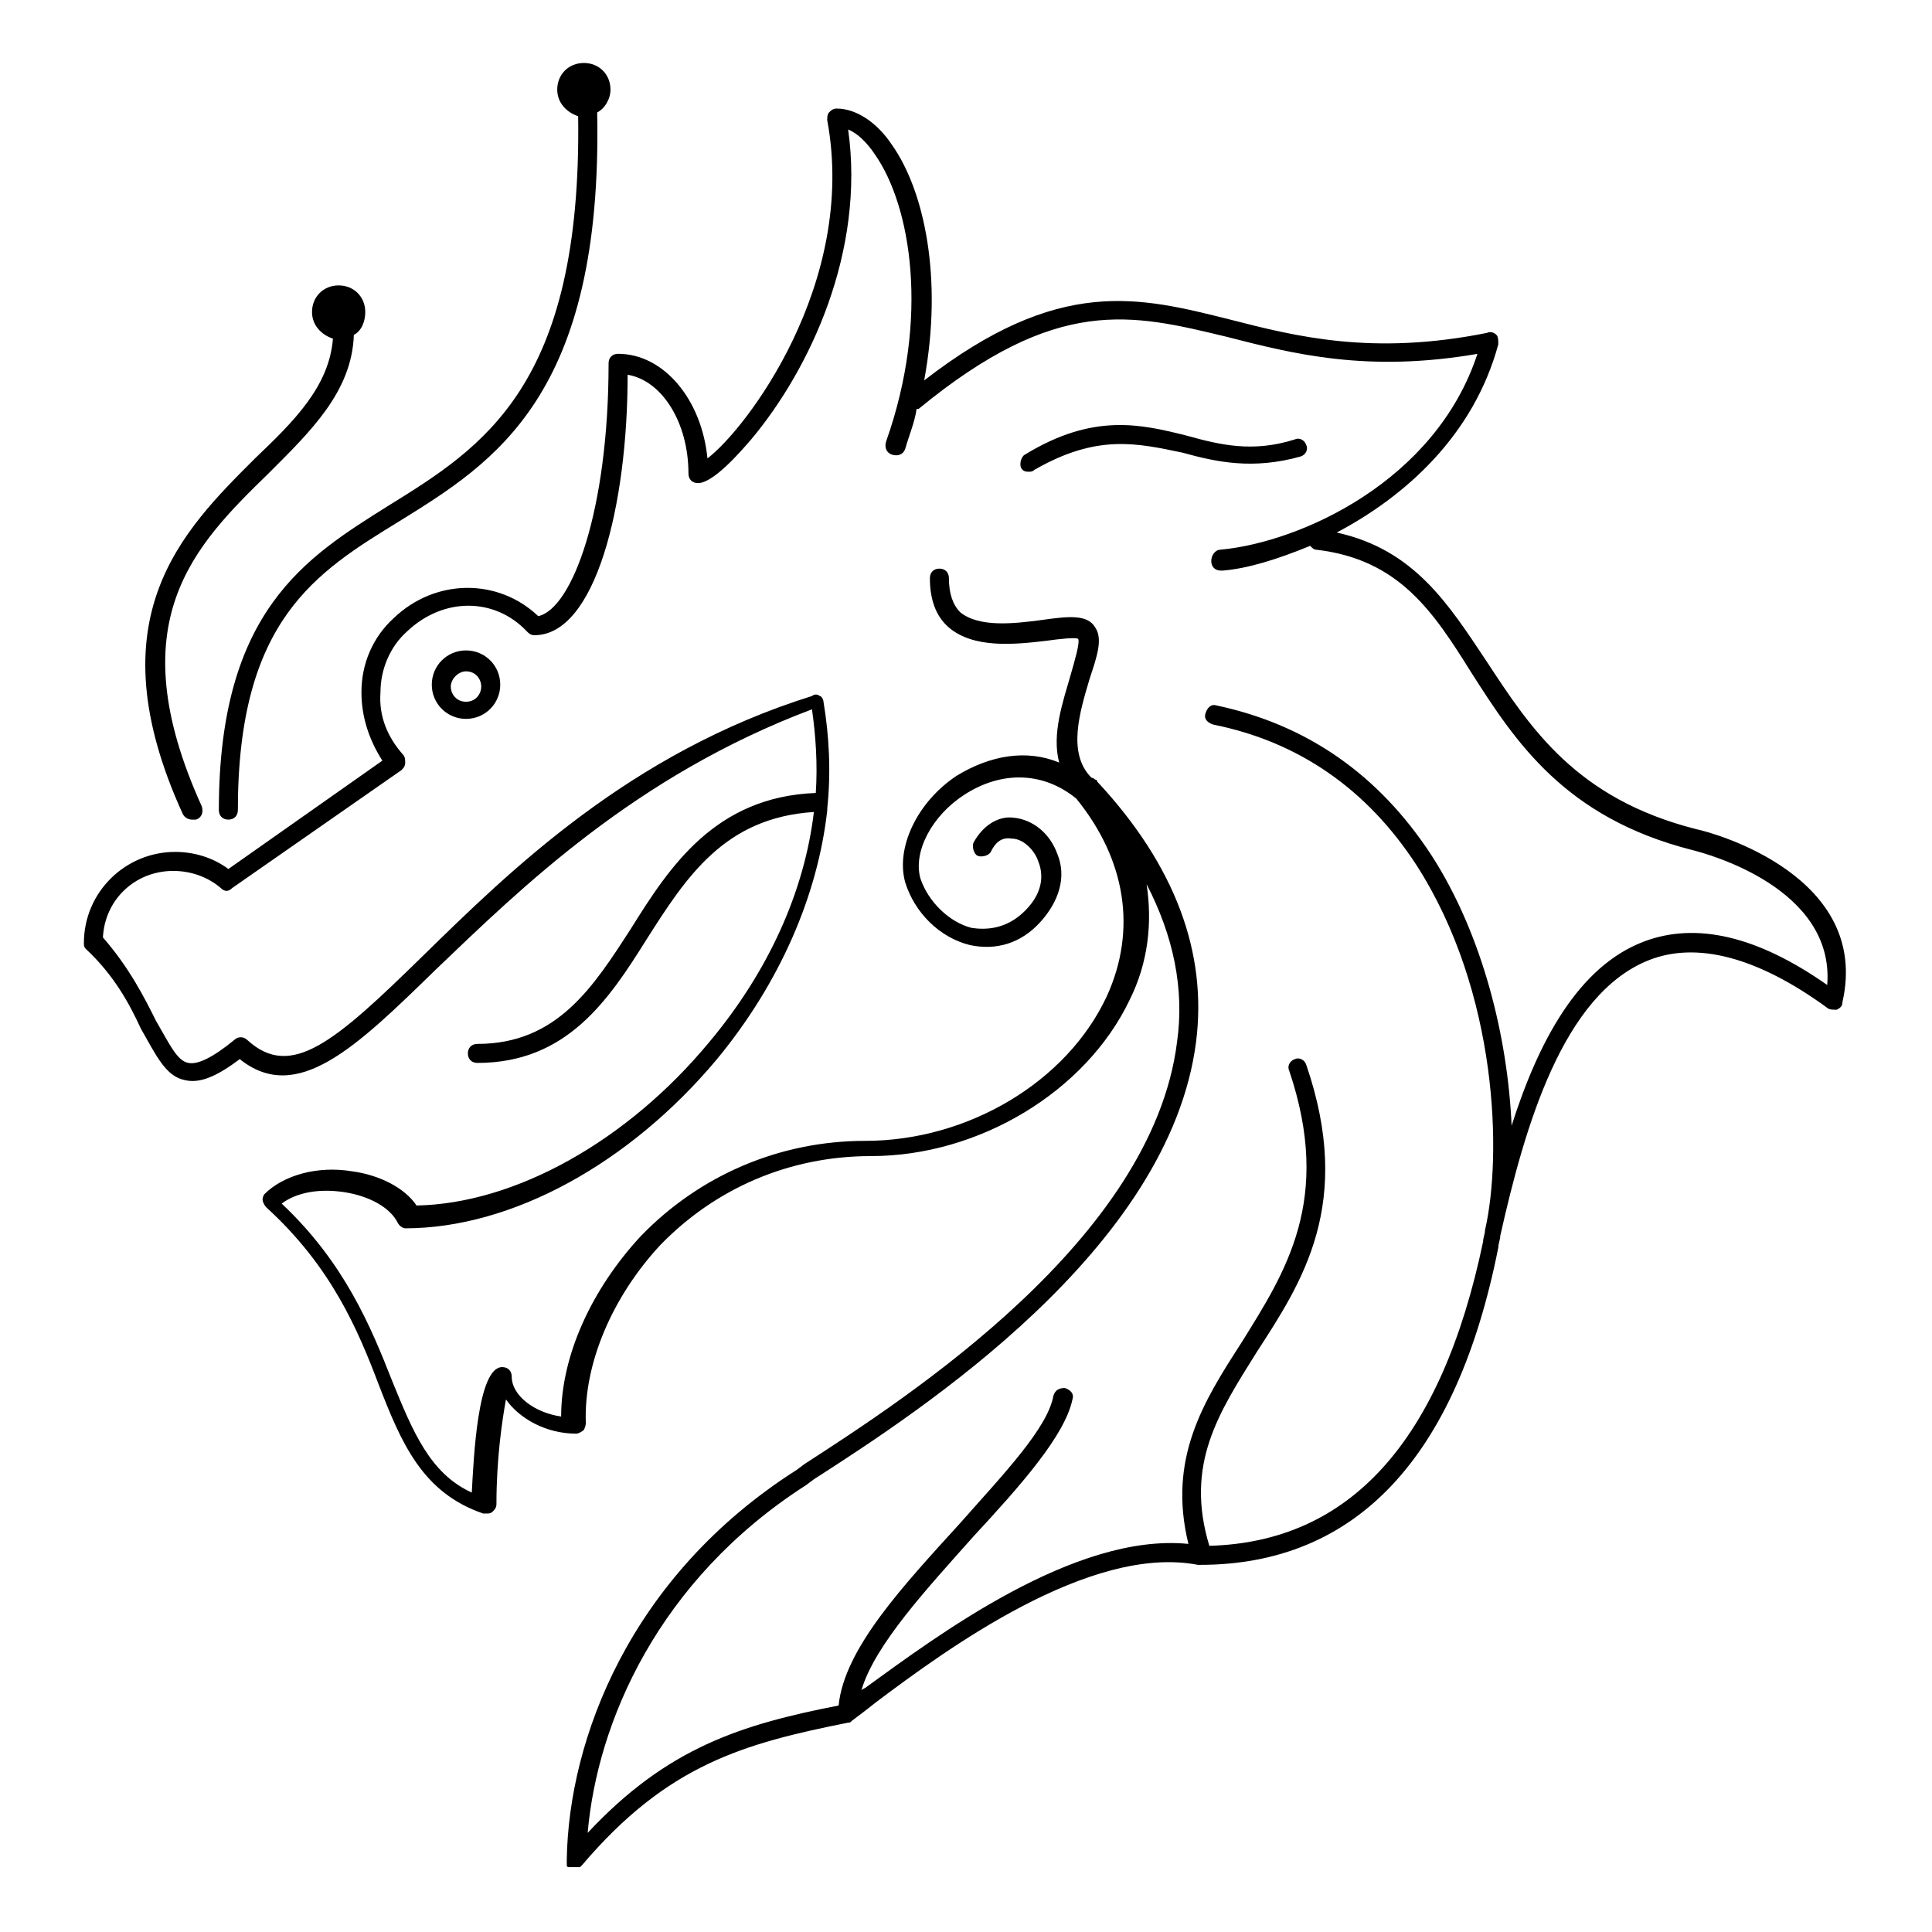 <?xml version="1.0" encoding="UTF-8"?>
<!-- Uploaded to: SVG Repo, www.svgrepo.com, Generator: SVG Repo Mixer Tools -->
<svg fill="#000000" width="800px" height="800px" version="1.1" viewBox="144 144 512 512" xmlns="http://www.w3.org/2000/svg">
 <g>
  <path d="m593.46 363.72c-31.738-8.062-43.832-26.703-55.418-44.336-10.078-15.113-19.145-29.727-39.801-34.258 18.137-9.574 36.273-25.695 42.824-49.879 0-1.008 0-2.016-0.504-2.519-0.504-0.504-1.512-1.008-2.519-0.504-30.23 6.047-50.383 1.008-68.016-3.527-24.184-6.047-45.344-11.586-81.113 16.121 5.039-27.207 0-50.383-8.566-62.473-4.031-6.047-9.574-9.574-14.609-9.574-1.008 0-1.512 0.504-2.016 1.008s-0.504 1.512-0.504 2.016c8.062 43.328-21.664 82.121-31.738 89.68-1.512-15.617-11.586-27.711-23.68-27.711-1.512 0-2.519 1.008-2.519 2.519 0 38.793-9.574 64.992-18.641 67.008-10.578-10.078-27.207-10.078-38.289 0.504-5.543 5.039-8.566 12.09-8.566 19.648 0 6.551 2.016 12.594 5.543 18.137l-40.809 28.719c-4.031-3.023-9.07-4.535-14.105-4.535-13.098 0-24.184 10.578-24.184 24.184 0 0.504 0 1.008 0.504 1.512 7.559 7.055 11.59 14.613 14.609 21.164 4.031 7.055 6.551 12.594 11.586 13.602 4.031 1.008 8.566-1.008 14.609-5.543 15.113 12.09 30.73-3.023 51.891-23.68 22.672-21.664 52.898-51.387 99.754-69.023 1.008 7.055 1.512 14.609 1.008 22.168-26.703 1.008-38.793 19.648-48.871 35.77-10.078 15.617-19.648 30.73-40.809 30.73-1.512 0-2.519 1.008-2.519 2.519s1.008 2.519 2.519 2.519c23.68 0 34.762-16.625 44.84-32.746 10.578-16.625 20.656-32.242 44.336-33.754-2.519 21.16-12.09 42.32-27.711 60.961-21.664 26.199-51.387 42.824-77.586 43.328-3.023-4.535-9.574-8.062-17.129-9.07-9.07-1.512-18.137 1.008-23.176 6.047 0.008 0.004-0.496 0.508-0.496 1.516 0 0.504 0.504 1.512 1.008 2.016 17.129 15.617 24.184 32.242 29.727 46.855 6.047 15.617 11.586 28.719 27.711 34.258h1.008c0.504 0 1.008 0 1.512-0.504 0.504-0.504 1.008-1.008 1.008-2.016 0-12.09 1.512-22.168 2.519-27.711 3.527 5.039 10.578 9.07 18.641 9.07 0.504 0 1.512-0.504 2.016-1.008 0.5-1.008 0.5-1.512 0.5-2.016-0.504-15.617 7.055-33.25 19.648-46.855 14.609-15.113 34.258-23.68 55.922-23.68 28.719 0 56.93-17.129 68.52-41.312 5.039-10.078 6.047-20.656 4.535-30.73 7.055 13.602 10.078 27.711 8.062 41.816-6.551 52.395-71.539 94.211-98.746 111.85l-2.016 1.512c-44.34 28.211-60.461 71.539-60.965 103.28v0.504 0.504 0.504s0 0.504 0.504 0.504h0.504 0.504 1.008 1.008l0.504-0.504c22.672-26.703 42.824-32.242 70.535-37.785 0.504 0 0.504 0 1.008-0.504 2.016-1.512 4.031-3.023 6.551-5.039 18.137-13.602 56.426-41.816 85.145-36.273h0.504c41.312 0 68.016-28.215 79.098-84.137 0-1.008 0.504-2.016 0.504-3.023 6.551-29.223 16.625-63.984 39.297-73.051 12.594-5.039 28.719-1.008 47.359 12.594 0.504 0.504 1.512 0.504 2.519 0.504 1.008-0.504 1.512-1.008 1.512-2.016 7.551-33.25-33.762-44.84-38.801-45.848zm-13.602 29.727c-17.633 6.551-28.215 26.703-35.266 48.871-1.008-23.176-7.559-50.383-21.16-71.539-14.105-21.664-33.25-34.762-56.93-39.801-1.512-0.504-2.519 0.504-3.023 2.016-0.504 1.512 0.504 2.519 2.016 3.023 22.672 4.535 40.809 17.129 53.906 37.281 21.664 33.754 22.672 77.082 18.137 96.73 0 1.008-0.504 2.016-0.504 3.023-11.086 52.895-35.266 79.598-72.551 80.605-6.551-21.664 2.519-35.266 12.594-51.387 12.09-18.641 25.695-39.297 13.098-76.074-0.504-1.512-2.016-2.016-3.023-1.512-1.512 0.504-2.016 2.016-1.512 3.023 11.586 34.258-1.008 53.402-12.594 72.043-10.078 15.617-19.648 30.73-14.105 53.402-30.23-3.023-67.008 24.688-85.145 37.785-0.504 0.504-1.008 0.504-1.512 1.008 3.527-12.09 17.633-27.207 29.727-40.809 12.594-13.602 24.184-26.703 26.199-36.273 0.504-1.512-0.504-2.519-2.016-3.023-1.512 0-2.519 0.504-3.023 2.016-1.512 8.566-13.098 20.656-24.688 33.754-15.113 16.625-30.73 33.25-32.242 48.367-25.695 5.039-45.344 11.082-66.504 33.754 2.519-29.223 18.641-67.008 57.938-92.195l2.019-1.512c28.215-18.137 94.211-60.961 101.27-115.88 3.023-23.68-5.543-46.855-26.199-69.023 0 0 0-0.504-0.504-0.504 0 0-0.504-0.504-1.008-0.504-6.551-6.551-3.023-17.633-0.504-26.199 2.016-6.047 3.527-10.578 1.512-13.602-2.016-3.527-7.055-3.023-14.105-2.016-7.559 1.008-16.625 2.016-21.664-2.016-2.016-2.016-3.023-5.039-3.023-9.07 0-1.512-1.008-2.519-2.519-2.519-1.512 0-2.519 1.008-2.519 2.519 0 5.543 1.512 10.078 5.039 13.098 6.551 5.543 17.129 4.535 25.695 3.527 3.527-0.504 8.062-1.008 8.566-0.504 0.504 1.008-1.008 6.047-2.016 9.574-2.016 7.055-5.039 15.617-3.023 23.176-8.566-3.527-18.137-2.016-27.207 3.527-10.578 7.055-16.121 19.145-13.602 28.215 2.519 8.062 9.07 14.609 17.129 16.625 7.055 1.512 13.602-0.504 18.641-6.047 5.039-5.543 7.055-12.09 4.535-18.137-2.016-5.543-6.551-9.07-11.586-9.574-4.031-0.504-8.062 2.016-10.578 6.551-0.504 1.008 0 3.023 1.008 3.527 1.008 0.504 3.023 0 3.527-1.008 1.008-2.016 2.519-4.031 5.543-3.527 3.023 0 6.047 3.023 7.055 6.047 1.008 2.519 2.016 7.559-3.527 13.098-5.039 5.039-10.578 5.039-14.105 4.535-6.047-1.512-11.586-7.055-13.602-13.098-2.016-7.055 3.023-16.625 11.586-22.168 10.078-6.551 21.16-6.047 29.727 1.008 13.098 16.121 16.121 34.762 8.062 52.395-10.578 22.672-36.777 38.289-63.984 38.289-22.672 0-43.832 9.07-59.449 25.191-13.098 14.105-21.16 31.738-21.16 47.863-7.055-1.008-13.098-5.543-13.098-10.578 0-1.512-1.008-2.519-2.519-2.519-6.551 0-7.559 24.184-8.062 33.25-11.082-5.039-15.617-16.121-21.16-29.727-5.543-14.105-12.594-31.234-29.223-46.855 4.031-3.023 10.078-4.031 16.625-3.023 6.551 1.008 12.09 4.031 14.105 8.062 0.504 1.008 1.512 1.512 2.016 1.512 28.215 0 59.449-17.129 82.625-44.84 16.625-20.152 26.703-43.328 29.223-66v-0.504c1.008-9.574 0.504-19.145-1.008-28.215 0-0.504-0.504-1.512-1.008-1.512-0.504-0.504-1.512-0.504-2.016 0-48.375 15.117-80.113 46.355-103.29 69.027-23.176 22.672-34.762 32.746-46.352 22.168-1.008-1.008-2.519-1.008-3.527 0-5.543 4.535-9.574 6.551-12.09 6.047-3.023-0.504-5.039-5.039-8.566-11.082-3.023-6.047-7.055-14.105-14.105-22.168 0.504-10.078 8.566-17.633 18.641-17.633 4.535 0 9.07 1.512 12.594 4.535 1.008 1.008 2.016 1.008 3.023 0l44.84-31.234c0.504-0.504 1.008-1.008 1.008-2.016 0-0.504 0-1.512-0.504-2.016-4.031-4.535-6.551-10.078-6.047-16.625 0-6.047 2.519-12.09 7.055-16.121 9.574-9.07 23.176-9.07 31.738 0 0.504 0.504 1.008 1.008 2.016 1.008 16.121 0 24.688-34.258 24.688-69.023 9.07 1.512 16.121 12.594 16.121 26.199 0 1.512 1.008 2.519 2.519 2.519 4.031 0 11.082-8.062 14.105-11.586 15.617-18.641 30.23-49.879 25.695-82.121 2.519 1.008 5.039 3.527 7.055 6.551 9.574 13.602 14.609 43.328 3.023 76.074-0.504 1.512 0 3.023 1.512 3.527 1.512 0.504 3.023 0 3.527-1.512 1.008-3.527 2.519-7.055 3.023-10.578h0.504c36.777-30.23 56.426-25.191 81.617-19.145 17.633 4.535 37.281 9.574 66.504 4.535-11.082 33.754-46.855 49.879-68.016 51.891-1.512 0-2.519 1.512-2.519 3.023s1.008 2.519 2.519 2.519h0.504c6.551-0.504 14.609-3.023 23.176-6.551 0.504 0.504 1.008 1.008 1.512 1.008 22.168 2.519 31.234 16.625 41.312 32.746 11.586 18.137 24.688 38.289 58.441 46.855 4.031 1.008 37.785 10.078 35.77 35.77-18.645-13.109-34.766-16.637-48.367-11.598z"/>
  <path d="m202 358.69c0 1.512 1.008 2.519 2.519 2.519s2.519-1.008 2.519-2.519c0-50.383 20.656-62.977 42.824-76.578 25.191-15.617 53.906-33.25 52.395-108.32 2.016-1.008 3.527-3.527 3.527-6.047 0-4.031-3.023-7.055-7.055-7.055s-7.055 3.023-7.055 7.055c0 3.527 2.519 6.047 5.543 7.055 1.008 71.539-25.191 87.664-50.383 103.28-21.66 13.602-44.836 27.707-44.836 80.609z"/>
  <path d="m194.95 361.21h1.008c1.512-0.504 2.016-2.016 1.512-3.527-22.168-48.871-2.016-69.023 17.633-88.168 11.082-11.082 22.168-21.664 22.672-36.777 2.016-1.008 3.023-3.527 3.023-6.047 0-4.031-3.023-7.055-7.055-7.055s-7.055 3.023-7.055 7.055c0 3.527 2.519 6.047 5.543 7.055-1.008 12.594-10.078 21.664-20.656 31.738-19.145 19.145-42.824 42.32-19.145 94.215 0.504 1.008 1.512 1.512 2.519 1.512z"/>
  <path d="m488.67 264.98c1.512-0.504 2.016-2.016 1.512-3.023-0.504-1.512-2.016-2.016-3.023-1.512-11.082 3.527-19.648 1.512-28.719-1.008-12.09-3.023-24.688-6.047-42.824 5.039-1.008 0.504-1.512 2.519-1.008 3.527 0.504 1.008 1.512 1.008 2.016 1.008s1.008 0 1.512-0.504c16.625-9.574 27.207-7.055 39.297-4.535 9.07 2.519 18.645 4.535 31.238 1.008z"/>
  <path d="m267.5 316.37c-5.039 0-9.07 4.031-9.07 9.07s4.031 9.07 9.07 9.07c5.039 0 9.07-4.031 9.07-9.07s-4.031-9.07-9.07-9.07zm0 13.602c-2.519 0-4.031-2.016-4.031-4.031s2.016-4.031 4.031-4.031c2.519 0 4.031 2.016 4.031 4.031s-1.512 4.031-4.031 4.031z"/>
 </g>
</svg>